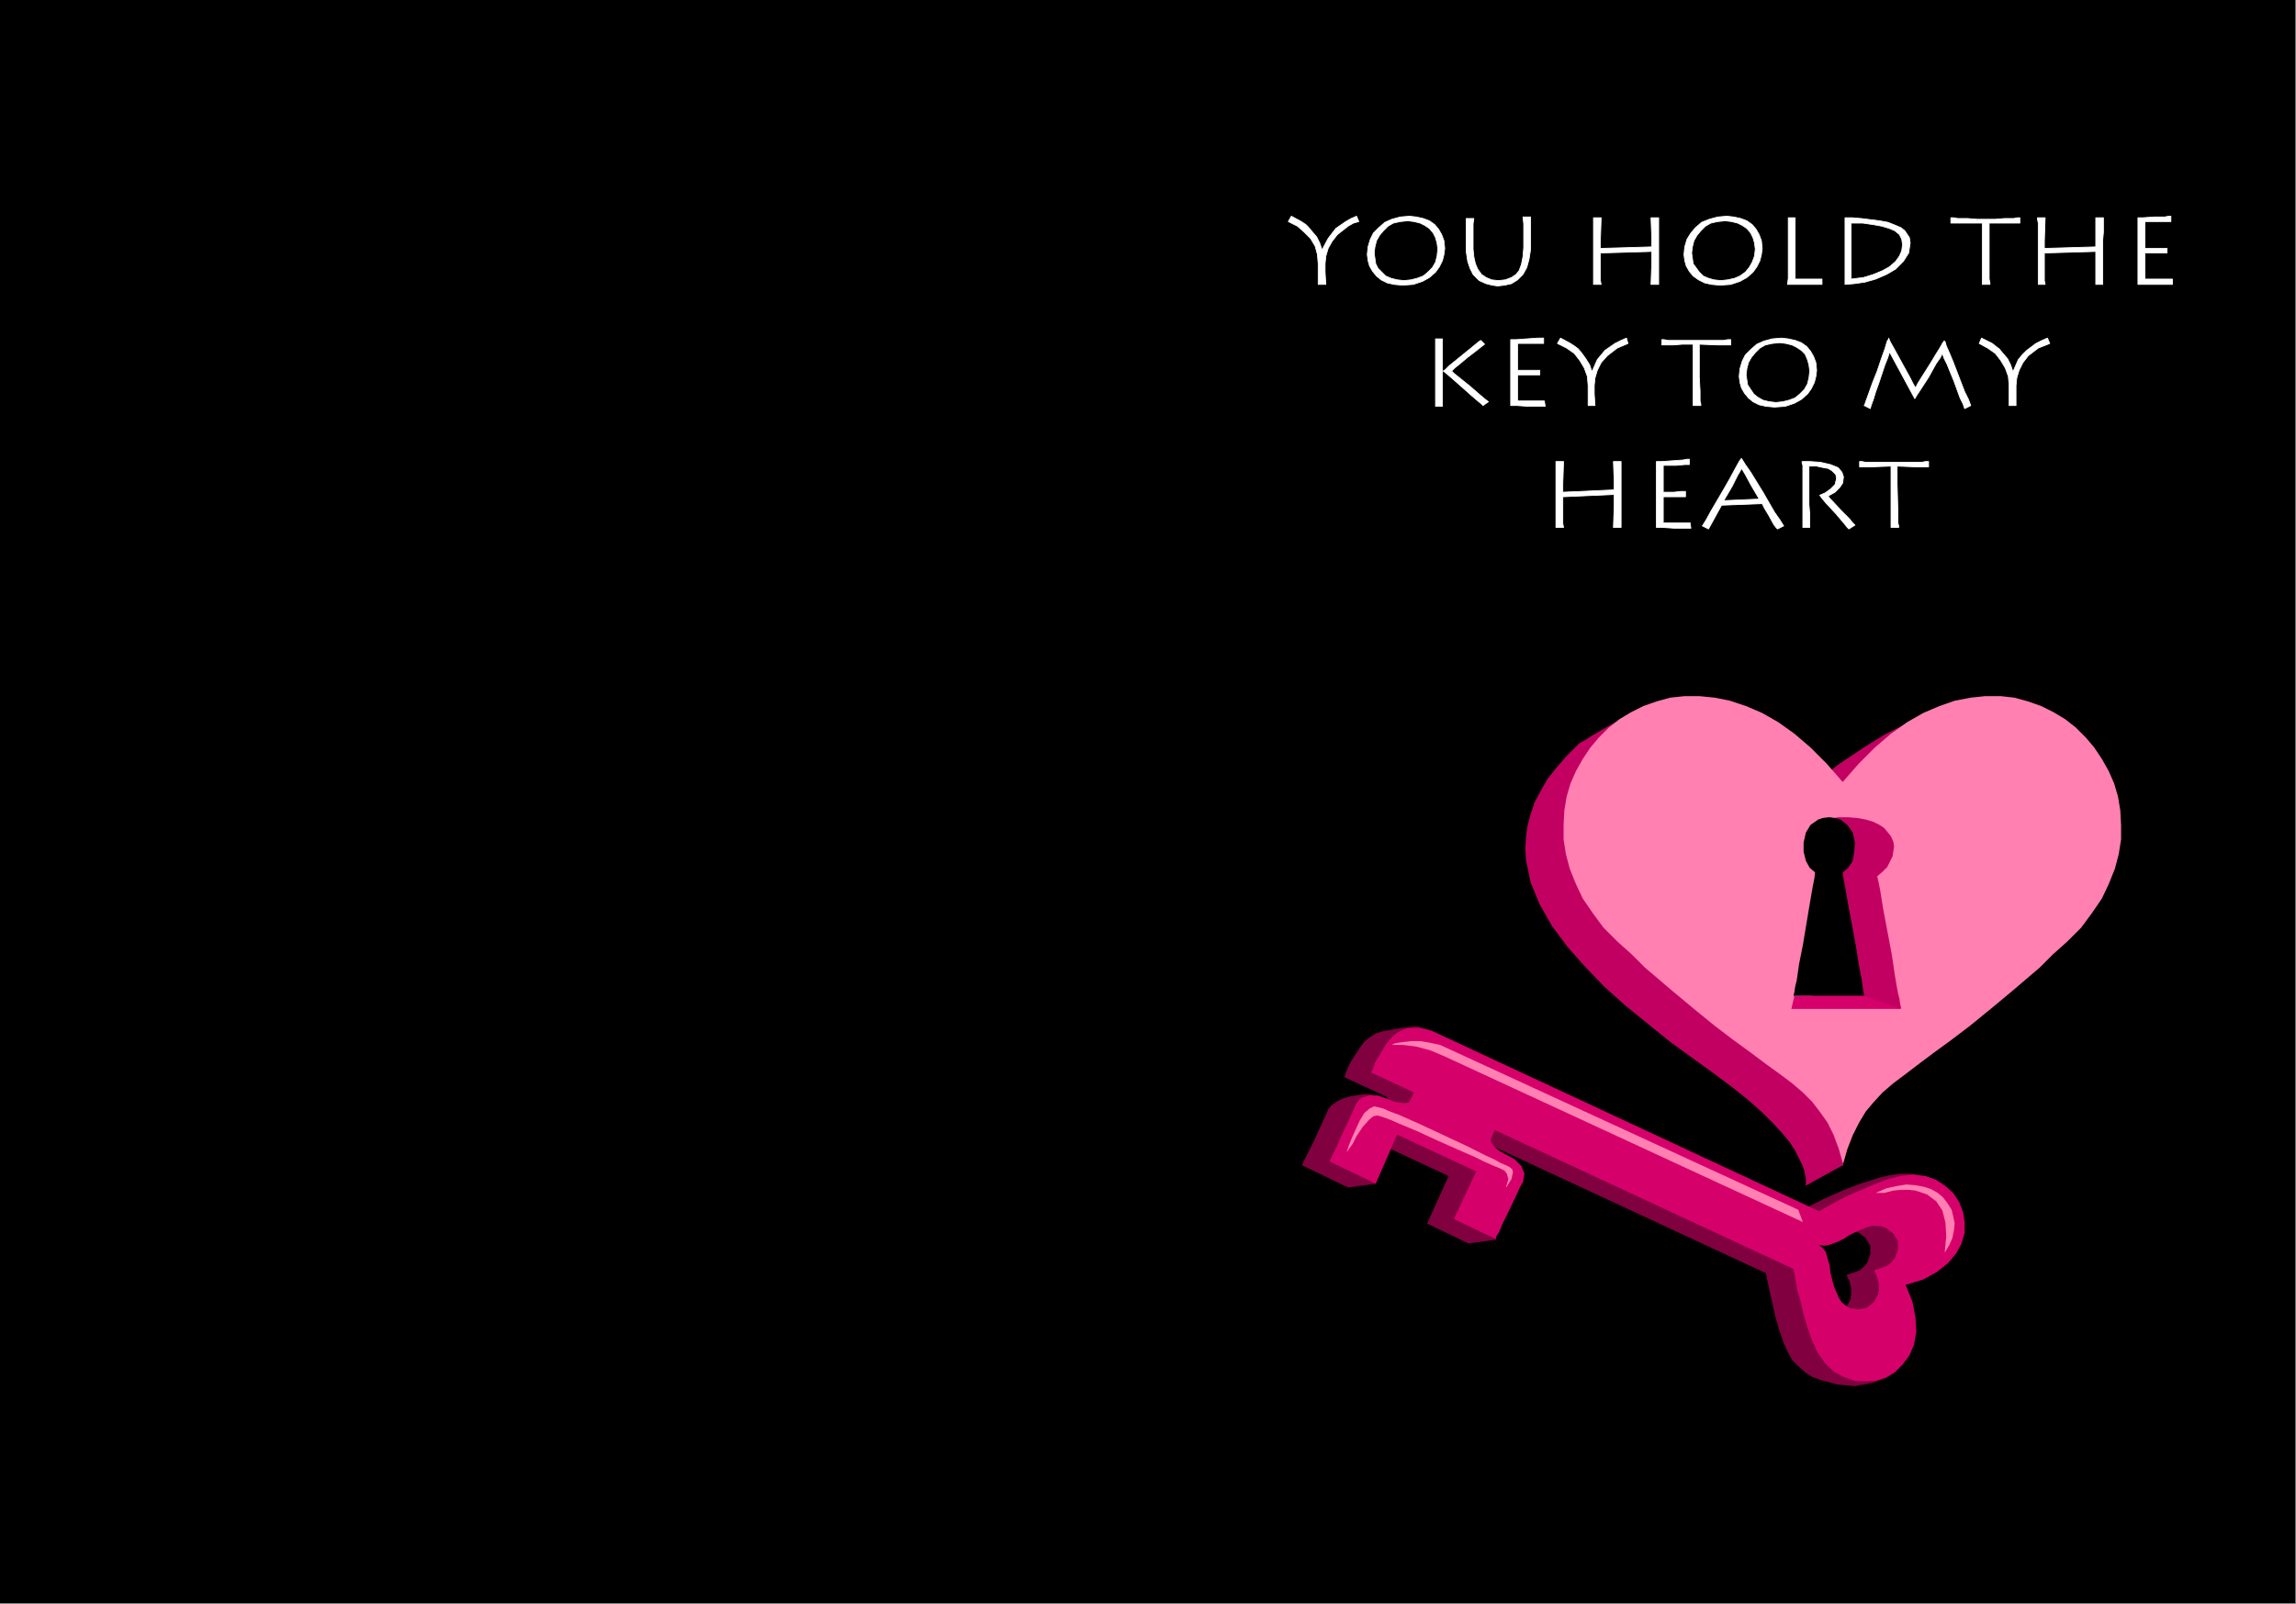 <?xml version="1.0" encoding="UTF-8" standalone="no"?>
<svg
   xmlns:dc="http://purl.org/dc/elements/1.1/"
   xmlns:cc="http://creativecommons.org/ns#"
   xmlns:rdf="http://www.w3.org/1999/02/22-rdf-syntax-ns#"
   xmlns:svg="http://www.w3.org/2000/svg"
   xmlns="http://www.w3.org/2000/svg"
   xmlns:sodipodi="http://sodipodi.sourceforge.net/DTD/sodipodi-0.dtd"
   xmlns:inkscape="http://www.inkscape.org/namespaces/inkscape"
   version="1.0"
   width="253.52mm"
   height="177.15mm"
   id="svg79"
   sodipodi:docname="VALEN060.WMF">
  <rect width="100%" height="100%" fill="#808080" stroke="none"/>
  <sodipodi:namedview
     pagecolor="#ffffff"
     bordercolor="#666666"
     borderopacity="1"
     objecttolerance="10"
     gridtolerance="10"
     guidetolerance="10"
     inkscape:pageopacity="0"
     inkscape:pageshadow="2"
     inkscape:window-width="640"
     inkscape:window-height="480"
     id="namedview81" />
  <defs
     id="defs3">
    <pattern
       id="WMFhbasepattern"
       patternUnits="userSpaceOnUse"
       width="6"
       height="6"
       x="0"
       y="0" />
  </defs>
  <path
     style="fill:#000000;fill-rule:evenodd;fill-opacity:1;stroke:none;"
     d="  M 0,0   L 957.828,0   L 957.828,669.185   L 0,669.185   z "
     id="path5" />
  <path
     style="fill:#800040;fill-rule:evenodd;fill-opacity:1;stroke:none;"
     d="  M 727.092,512.37   L 732.212,513.01   L 736.692,512.69   L 740.533,511.41   L 745.013,509.17   L 749.813,506.29   L 753.013,504.689   L 756.534,502.769   L 760.374,500.849   L 764.534,498.929   L 769.655,496.689   L 775.415,494.448   L 784.376,491.568   L 788.536,490.608   L 792.696,489.968   L 796.857,489.968   L 800.377,490.608   L 803.257,491.888   L 805.817,493.808   L 807.737,496.049   L 809.017,498.609   L 810.298,501.489   L 810.938,504.689   L 810.938,511.09   L 809.017,517.811   L 807.417,521.011   L 805.497,524.211   L 803.257,527.412   L 796.857,532.532   L 793.016,534.772   L 788.536,536.693   L 783.736,538.293   L 786.616,543.733   L 789.176,548.854   L 791.416,553.654   L 793.016,557.815   L 794.296,561.975   L 794.616,565.495   L 793.976,568.376   L 792.056,571.256   L 789.816,573.176   L 787.256,575.096   L 781.175,577.336   L 774.135,578.617   L 766.774,577.977   L 759.734,576.056   L 756.214,574.776   L 753.333,572.856   L 750.453,570.296   L 747.893,567.736   L 745.973,564.215   L 744.373,560.695   L 742.453,554.934   L 740.853,549.494   L 739.893,545.013   L 738.932,540.853   L 737.332,533.492   L 736.372,528.052   L 735.092,523.251   L 733.492,519.411   L 730.932,515.89   L 727.092,512.37  z    M 747.893,521.651   L 750.133,521.971   L 751.733,521.651   L 755.254,520.371   L 757.174,519.411   L 758.454,518.771   L 759.734,517.811   L 763.254,516.211   L 767.414,514.29   L 769.655,513.65   L 771.895,513.65   L 774.135,513.97   L 775.735,514.61   L 778.615,516.851   L 780.535,520.051   L 780.535,523.571   L 779.255,527.092   L 777.975,528.692   L 776.055,530.292   L 773.495,531.252   L 770.615,532.212   L 771.895,535.092   L 772.535,537.653   L 772.535,540.213   L 772.215,542.453   L 770.615,545.653   L 767.735,547.894   L 764.214,548.534   L 760.694,547.894   L 758.774,546.934   L 757.174,545.653   L 755.894,543.733   L 754.934,541.493   L 753.654,537.013   L 752.693,533.172   L 752.053,530.292   L 751.733,528.052   L 750.453,524.531   L 749.493,522.931   L 747.893,521.651  z   "
     id="path7" />
  <path
     style="fill:#800040;fill-rule:evenodd;fill-opacity:1;stroke:none;"
     d="  M 592.042,428.522   L 589.802,428.522   L 587.242,428.842   L 584.361,429.162   L 577.321,430.442   L 574.121,431.402   L 571.561,433.002   L 569.32,434.923   L 567.4,437.483   L 563.88,442.923   L 562.6,445.484   L 561.64,447.724   L 561.32,449.004   L 561,449.644   L 739.893,532.852   L 750.773,508.85   L 592.042,428.522  z "
     id="path9" />
  <path
     style="fill:#800040;fill-rule:evenodd;fill-opacity:1;stroke:none;"
     d="  M 612.844,519.091   L 624.364,517.491   L 624.364,516.531   L 624.044,514.29   L 624.044,510.77   L 623.724,506.93   L 623.724,496.689   L 624.044,495.088   L 624.684,493.488   L 624.684,491.888   L 623.724,488.688   L 620.844,485.808   L 616.684,483.567   L 614.444,482.287   L 613.164,481.327   L 611.243,479.407   L 610.603,478.127   L 610.603,477.487   L 616.364,465.005   L 582.761,449.324   L 578.921,458.285   L 579.561,458.925   L 579.561,459.245   L 578.921,458.925   L 577.641,458.605   L 575.401,457.645   L 572.841,457.005   L 569.64,456.685   L 563.56,457.645   L 560.36,458.605   L 557.8,459.885   L 555.559,461.485   L 554.279,463.085   L 553.319,465.326   L 551.719,468.846   L 548.199,476.527   L 546.279,480.367   L 544.679,483.567   L 543.719,485.488   L 543.399,486.448   L 562.6,495.729   L 574.121,494.128   L 571.561,475.567   L 604.523,490.928   L 595.562,510.77   L 612.844,519.091  z "
     id="path11" />
  <path
     style="fill:#d6006b;fill-rule:evenodd;fill-opacity:1;stroke:none;"
     d="  M 738.612,510.45   L 743.733,511.09   L 747.893,510.77   L 752.053,509.49   L 756.214,507.25   L 761.334,504.369   L 764.214,502.769   L 767.735,500.849   L 771.575,498.929   L 776.055,497.009   L 781.175,494.768   L 786.936,492.528   L 793.016,490.928   L 798.457,490.288   L 803.577,490.928   L 808.057,492.528   L 811.898,495.088   L 815.098,497.969   L 817.658,501.809   L 819.258,505.97   L 819.898,510.13   L 819.898,514.61   L 818.618,519.091   L 816.378,523.251   L 812.858,527.412   L 808.377,530.932   L 802.617,534.132   L 795.256,536.372   L 798.137,543.413   L 799.417,550.134   L 799.737,555.894   L 798.777,561.335   L 796.857,565.815   L 793.976,569.656   L 790.776,572.856   L 786.936,575.096   L 782.776,576.376   L 778.295,576.696   L 773.815,576.376   L 769.335,574.776   L 765.174,572.536   L 761.654,569.016   L 758.454,564.535   L 755.894,558.775   L 753.974,553.014   L 752.373,547.574   L 751.413,543.093   L 750.133,538.933   L 748.853,531.572   L 747.573,526.131   L 746.293,521.331   L 744.693,517.491   L 742.453,513.97   L 738.612,510.45  z    M 759.094,519.731   L 761.334,520.051   L 763.254,519.731   L 766.774,518.451   L 768.695,517.491   L 769.975,516.851   L 771.255,515.89   L 774.455,514.29   L 778.935,512.37   L 781.175,511.73   L 783.416,511.73   L 785.656,512.05   L 787.256,512.69   L 790.136,514.93   L 792.056,518.131   L 792.056,521.651   L 790.776,525.171   L 789.496,526.772   L 787.576,528.372   L 785.016,529.332   L 782.136,530.292   L 783.416,533.172   L 784.056,535.732   L 784.056,538.293   L 783.736,540.533   L 781.816,543.733   L 778.935,545.973   L 775.415,546.613   L 771.895,545.973   L 770.295,545.013   L 768.695,543.733   L 767.414,541.813   L 766.454,539.573   L 765.494,537.333   L 764.854,535.092   L 763.894,531.252   L 763.574,528.372   L 762.934,526.131   L 761.974,522.611   L 760.694,521.011   L 759.094,519.731  z   "
     id="path13" />
  <path
     style="fill:#d6006b;fill-rule:evenodd;fill-opacity:1;stroke:none;"
     d="  M 597.162,430.122   L 596.842,430.122   L 595.882,429.802   L 592.682,429.162   L 587.882,429.162   L 585.642,429.802   L 583.081,431.082   L 580.841,433.002   L 578.601,435.563   L 575.401,441.003   L 573.801,443.563   L 573.161,445.804   L 572.521,447.084   L 572.201,447.724   L 751.093,530.932   L 761.974,506.93   L 597.162,430.122  z "
     id="path15" />
  <path
     style="fill:#d6006b;fill-rule:evenodd;fill-opacity:1;stroke:none;"
     d="  M 624.044,517.171   L 624.364,516.211   L 625.644,514.29   L 626.925,511.09   L 628.845,507.25   L 632.685,499.249   L 634.285,495.729   L 635.565,493.488   L 636.205,489.968   L 634.925,486.768   L 632.045,483.887   L 627.885,481.647   L 625.644,480.367   L 624.364,479.407   L 622.764,477.487   L 622.124,476.207   L 622.124,475.567   L 627.565,463.085   L 594.282,447.404   L 588.202,459.885   L 587.882,460.205   L 586.282,460.525   L 583.721,460.205   L 581.801,459.885   L 579.561,458.925   L 575.081,457.325   L 571.241,457.325   L 568.04,458.285   L 566.76,459.565   L 565.8,461.165   L 564.84,463.405   L 563.24,466.926   L 559.4,474.926   L 557.8,478.767   L 556.199,481.967   L 555.239,483.887   L 554.919,484.847   L 574.121,494.128   L 583.081,473.646   L 616.044,489.008   L 606.763,508.85   L 624.044,517.171  z "
     id="path17" />
  <path
     style="fill:#ff80b1;fill-rule:evenodd;fill-opacity:1;stroke:none;"
     d="  M 750.453,505.009   L 601.003,436.203   L 596.522,435.243   L 592.682,434.603   L 589.162,434.603   L 586.282,434.923   L 583.721,435.243   L 582.121,435.563   L 580.841,436.203   L 580.521,436.203   L 585.642,436.203   L 590.762,436.843   L 596.842,438.443   L 602.923,441.003   L 752.373,510.13   L 750.453,505.009  z "
     id="path19" />
  <path
     style="fill:#ff80b1;fill-rule:evenodd;fill-opacity:1;stroke:none;"
     d="  M 561.96,481.007   L 562.28,480.047   L 562.92,478.127   L 564.2,474.926   L 567.4,467.886   L 569.32,464.685   L 571.561,462.765   L 573.481,461.805   L 574.761,462.125   L 577.321,462.765   L 580.201,464.045   L 583.721,465.326   L 592.362,469.166   L 611.563,478.127   L 619.884,482.287   L 623.404,483.887   L 626.284,485.488   L 628.525,486.448   L 629.805,487.088   L 631.085,488.048   L 631.405,489.328   L 630.765,492.208   L 629.165,494.768   L 628.845,495.408   L 628.525,495.408   L 628.845,494.448   L 629.485,492.208   L 628.845,489.968   L 627.885,488.688   L 625.964,487.728   L 624.364,487.088   L 622.124,486.128   L 619.244,484.847   L 616.044,483.247   L 608.043,479.727   L 599.403,475.887   L 591.082,472.046   L 583.401,468.846   L 580.521,467.566   L 577.961,466.606   L 576.041,465.966   L 574.761,465.646   L 573.161,465.966   L 571.561,467.246   L 568.68,470.446   L 566.12,474.286   L 565.16,476.207   L 564.52,477.487   L 561.96,481.007  z "
     id="path21" />
  <path
     style="fill:#ff80b1;fill-rule:evenodd;fill-opacity:1;stroke:none;"
     d="  M 782.776,497.969   L 787.256,496.049   L 791.736,495.088   L 795.576,494.448   L 799.417,494.768   L 802.937,495.408   L 805.817,496.369   L 808.697,497.969   L 810.938,499.889   L 812.858,502.449   L 814.458,505.009   L 815.098,507.57   L 815.738,510.77   L 815.418,513.65   L 814.778,516.851   L 813.498,519.731   L 811.578,522.931   L 812.218,516.211   L 811.898,510.45   L 810.618,505.329   L 808.057,501.489   L 804.217,498.609   L 799.417,497.009   L 796.537,496.689   L 793.336,496.689   L 790.136,497.009   L 786.296,497.969   L 782.776,497.969  z "
     id="path23" />
  <path
     style="fill:#c20061;fill-rule:evenodd;fill-opacity:1;stroke:none;"
     d="  M 769.015,486.448   L 753.333,495.088   L 753.654,494.448   L 753.654,492.208   L 753.333,490.608   L 753.013,488.688   L 752.053,486.128   L 750.773,483.567   L 749.173,480.367   L 746.933,476.847   L 743.733,473.006   L 739.893,468.846   L 735.412,464.365   L 729.652,459.245   L 723.251,454.124   L 715.571,448.364   L 697.009,434.923   L 678.448,419.881   L 669.488,411.88   L 661.487,403.559   L 654.126,395.239   L 647.726,386.598   L 642.606,377.637   L 638.765,368.356   L 636.845,359.075   L 636.525,354.275   L 636.845,349.474   L 637.485,344.674   L 638.765,339.873   L 640.365,335.073   L 642.926,330.272   L 645.806,325.152   L 649.646,320.351   L 653.806,315.551   L 658.927,310.43   L 659.887,309.79   L 661.167,309.15   L 664.687,306.91   L 668.527,304.67   L 673.008,302.11   L 681.968,296.989   L 686.129,294.749   L 689.649,293.469   L 691.889,293.469   L 695.089,293.789   L 699.57,295.069   L 704.69,296.989   L 710.13,299.229   L 716.211,301.469   L 729.012,307.23   L 741.493,312.991   L 746.933,315.871   L 751.733,318.111   L 755.894,320.351   L 759.094,321.952   L 761.334,322.912   L 761.974,323.232   L 762.294,322.912   L 763.254,322.272   L 764.534,321.311   L 766.454,319.711   L 768.695,318.111   L 771.575,316.191   L 778.295,311.711   L 786.616,306.59   L 796.217,301.79   L 806.777,296.989   L 817.978,293.149   L 820.538,292.829   L 822.778,293.149   L 824.059,294.429   L 825.019,296.669   L 825.659,299.549   L 825.659,303.07   L 825.019,306.91   L 824.379,311.711   L 823.098,316.831   L 821.818,322.272   L 817.978,334.433   L 813.178,347.554   L 807.737,361.315   L 796.217,388.838   L 790.776,401.319   L 785.336,412.84   L 783.096,417.961   L 780.855,422.441   L 778.935,426.602   L 777.335,430.122   L 776.055,432.682   L 775.095,434.923   L 774.455,436.203   L 774.135,436.523   L 769.015,486.448  z "
     id="path25" />
  <path
     style="fill:#ff80b1;fill-rule:evenodd;fill-opacity:1;stroke:none;"
     d="  M 769.015,486.448   L 770.935,479.727   L 773.175,473.966   L 775.735,468.846   L 778.615,464.045   L 781.816,460.205   L 785.656,456.045   L 790.136,452.204   L 795.256,448.364   L 800.697,444.203   L 807.097,439.403   L 814.138,434.282   L 822.138,428.202   L 830.779,421.161   L 840.38,413.16   L 851.26,403.88   L 856.701,398.439   L 862.781,392.998   L 868.542,387.238   L 873.022,381.157   L 877.182,375.077   L 880.062,368.996   L 882.623,362.595   L 884.223,356.515   L 885.183,350.434   L 885.183,344.354   L 884.863,338.273   L 883.903,332.513   L 882.303,327.072   L 880.062,321.952   L 877.182,316.831   L 873.982,312.031   L 870.462,307.87   L 866.302,303.71   L 861.821,300.189   L 857.021,297.309   L 851.9,294.749   L 846.46,292.829   L 840.7,291.228   L 834.939,290.588   L 828.539,290.588   L 822.458,291.228   L 815.738,292.509   L 809.337,294.749   L 802.617,297.629   L 795.897,301.469   L 789.176,306.27   L 782.456,312.031   L 775.735,318.751   L 769.015,326.432   L 762.294,318.751   L 755.574,312.031   L 748.853,306.27   L 742.133,301.469   L 735.412,297.629   L 728.692,294.749   L 721.971,292.509   L 715.571,291.228   L 709.17,290.588   L 703.09,290.588   L 697.009,291.228   L 691.249,292.829   L 685.809,294.749   L 680.688,297.309   L 675.888,300.189   L 671.408,303.71   L 667.247,307.87   L 663.727,312.031   L 660.527,316.831   L 657.647,321.952   L 655.407,327.072   L 653.806,332.513   L 652.846,338.273   L 652.526,344.354   L 652.526,350.434   L 653.486,356.515   L 655.087,362.595   L 657.647,368.996   L 660.527,375.077   L 664.687,381.157   L 669.168,387.238   L 674.928,392.998   L 681.008,398.439   L 686.449,403.88   L 697.33,413.16   L 706.93,421.161   L 715.571,428.202   L 723.571,434.282   L 730.612,439.403   L 737.012,444.203   L 742.773,448.364   L 747.893,452.204   L 752.373,456.045   L 756.214,459.885   L 759.414,464.045   L 762.614,468.526   L 765.174,473.646   L 767.414,479.727   L 769.335,486.448   L 769.015,486.448  z "
     id="path27" />
  <path
     style="fill:#c20061;fill-rule:evenodd;fill-opacity:1;stroke:none;"
     d="  M 756.214,417.001   L 756.214,416.361   L 756.534,415.081   L 756.534,412.84   L 756.854,409.64   L 757.174,406.12   L 757.814,401.959   L 758.774,392.998   L 760.694,373.477   L 761.974,365.156   L 762.294,361.955   L 762.934,359.075   L 760.374,357.475   L 758.454,354.915   L 757.174,352.034   L 756.854,349.154   L 757.814,346.274   L 759.414,343.714   L 762.614,342.113   L 767.094,341.153   L 771.255,341.153   L 775.095,341.473   L 778.615,342.113   L 781.816,343.074   L 784.376,344.354   L 786.296,345.634   L 787.896,347.554   L 789.176,349.154   L 790.136,351.394   L 790.456,353.315   L 789.816,357.475   L 787.576,361.955   L 785.656,363.876   L 783.416,365.796   L 784.056,368.676   L 784.696,371.876   L 785.976,379.877   L 789.496,398.439   L 790.776,407.08   L 791.416,410.92   L 792.056,414.441   L 792.696,417.001   L 793.016,419.241   L 793.336,420.521   L 793.336,421.161   L 756.214,417.001  z "
     id="path29" />
  <path
     style="fill:#000000;fill-rule:evenodd;fill-opacity:1;stroke:none;"
     d="  M 748.533,415.721   L 748.533,415.401   L 748.853,414.121   L 749.173,411.88   L 749.813,409.32   L 750.773,402.599   L 752.373,394.599   L 755.254,377.317   L 756.534,369.956   L 757.174,366.756   L 757.494,364.196   L 755.254,362.275   L 753.654,359.395   L 752.693,355.555   L 752.693,351.714   L 753.654,347.554   L 755.574,344.354   L 758.774,342.113   L 760.694,341.473   L 763.254,341.153   L 763.574,341.153   L 765.814,341.473   L 768.055,342.113   L 770.935,344.354   L 773.175,347.554   L 774.135,351.714   L 773.815,355.555   L 773.175,359.395   L 771.255,362.275   L 769.015,364.196   L 769.335,366.756   L 769.975,369.956   L 771.255,377.317   L 774.455,394.599   L 775.735,402.599   L 777.015,409.32   L 777.335,411.88   L 777.655,414.121   L 777.975,415.401   L 777.975,415.721   L 748.533,415.721  z "
     id="path31" />
  <path
     style="fill:#d6006b;fill-rule:evenodd;fill-opacity:1;stroke:none;"
     d="  M 747.573,421.161   L 748.853,415.721   L 777.975,415.721   L 793.336,421.161   L 747.573,421.161  z "
     id="path33" />
  <path
     style="fill:#ffffff;fill-rule:evenodd;fill-opacity:1;stroke:#ffffff;stroke-width:0.32px;stroke-linecap:round;stroke-linejoin:round;stroke-miterlimit:4;stroke-dasharray:none;stroke-opacity:1;"
     d="  M 553.319,118.732   L 552.999,113.611   L 552.999,110.091   L 553.319,106.89   L 554.279,103.69   L 555.879,100.81   L 558.12,97.93   L 562.6,94.409   L 564.84,93.129   L 567.08,92.489   L 566.12,90.249   L 563.88,91.209   L 561.64,92.489   L 557.48,95.369   L 554.279,99.53   L 551.719,104.33   L 550.759,101.45   L 549.479,98.89   L 547.559,96.649   L 545.959,94.729   L 544.999,93.769   L 543.079,92.489   L 538.918,90.249   L 537.638,92.489   L 541.478,94.409   L 544.359,96.969   L 546.919,99.53   L 548.839,102.73   L 549.799,106.25   L 550.119,110.091   L 550.119,112.971   L 550.119,118.732   L 553.319,118.732  z "
     id="path35" />
  <path
     style="fill:#ffffff;fill-rule:evenodd;fill-opacity:1;stroke:#ffffff;stroke-width:0.32px;stroke-linecap:round;stroke-linejoin:round;stroke-miterlimit:4;stroke-dasharray:none;stroke-opacity:1;"
     d="  M 585.322,119.052   L 589.802,118.732   L 593.642,117.451   L 596.522,115.851   L 599.083,113.611   L 600.683,111.371   L 601.963,108.811   L 602.603,106.25   L 602.923,103.69   L 602.603,100.49   L 601.643,97.93   L 600.363,95.689   L 598.763,93.769   L 596.522,92.169   L 593.962,91.209   L 591.082,90.569   L 588.202,90.249   L 584.361,90.569   L 580.841,91.529   L 577.961,92.809   L 575.401,95.049   L 573.161,97.29   L 571.881,99.85   L 570.921,103.05   L 570.601,106.25   L 570.921,108.811   L 571.561,111.051   L 572.841,113.291   L 574.441,115.211   L 576.361,116.811   L 578.921,118.092   L 581.801,118.732   L 585.322,119.052  z    M 585.962,117.131   L 583.081,116.811   L 580.521,116.171   L 578.281,115.211   L 575.081,112.011   L 574.121,110.091   L 573.481,105.61   L 573.801,103.05   L 574.441,100.49   L 575.721,98.25   L 577.321,96.329   L 579.241,94.409   L 581.481,93.129   L 584.361,92.489   L 587.562,92.169   L 590.122,92.489   L 592.682,93.129   L 594.602,94.089   L 596.522,95.369   L 598.122,97.29   L 599.083,99.21   L 599.723,101.45   L 600.043,104.01   L 599.723,106.89   L 599.083,109.451   L 597.802,111.691   L 595.882,113.611   L 593.962,115.211   L 591.402,116.171   L 588.842,116.811   L 585.962,117.131  z   "
     id="path37" />
  <path
     style="fill:#ffffff;fill-rule:evenodd;fill-opacity:1;stroke:#ffffff;stroke-width:0.32px;stroke-linecap:round;stroke-linejoin:round;stroke-miterlimit:4;stroke-dasharray:none;stroke-opacity:1;"
     d="  M 638.765,97.29   L 638.765,90.569   L 635.565,90.569   L 635.885,93.449   L 635.885,96.969   L 635.885,98.57   L 635.885,103.37   L 635.565,107.21   L 634.925,110.411   L 633.965,112.971   L 632.685,114.571   L 630.765,115.851   L 628.205,116.811   L 625.324,117.131   L 622.444,116.811   L 620.204,115.851   L 618.284,114.571   L 616.684,112.331   L 615.724,110.091   L 615.084,107.21   L 614.764,104.01   L 614.764,100.17   L 614.764,97.61   L 614.764,93.449   L 615.084,91.209   L 611.883,91.209   L 611.883,96.969   L 611.883,98.89   L 611.883,104.97   L 612.523,109.131   L 613.484,112.011   L 614.764,114.571   L 617.324,117.131   L 620.204,118.412   L 622.764,119.052   L 625.004,119.372   L 627.885,119.052   L 630.765,118.412   L 633.325,116.811   L 635.565,114.571   L 637.165,111.691   L 638.125,108.171   L 638.765,104.01   L 638.765,98.89   L 638.765,97.29  z "
     id="path39" />
  <path
     style="fill:#ffffff;fill-rule:evenodd;fill-opacity:1;stroke:#ffffff;stroke-width:0.32px;stroke-linecap:round;stroke-linejoin:round;stroke-miterlimit:4;stroke-dasharray:none;stroke-opacity:1;"
     d="  M 668.207,118.732   L 667.887,117.131   L 667.887,108.491   L 667.887,105.61   L 689.329,104.97   L 689.329,109.451   L 689.009,118.732   L 692.209,118.732   L 692.209,107.531   L 692.209,102.73   L 692.209,90.889   L 689.009,90.889   L 689.329,99.53   L 689.329,103.05   L 667.887,103.69   L 667.887,100.49   L 668.207,90.889   L 665.007,90.889   L 665.007,102.09   L 665.007,106.57   L 665.007,118.732   L 668.207,118.732  z "
     id="path41" />
  <path
     style="fill:#ffffff;fill-rule:evenodd;fill-opacity:1;stroke:#ffffff;stroke-width:0.32px;stroke-linecap:round;stroke-linejoin:round;stroke-miterlimit:4;stroke-dasharray:none;stroke-opacity:1;"
     d="  M 717.811,119.052   L 722.291,118.732   L 726.132,117.451   L 729.012,115.851   L 731.572,113.611   L 733.172,111.371   L 734.452,108.811   L 735.092,106.25   L 735.412,103.69   L 735.092,100.49   L 734.132,97.93   L 732.852,95.689   L 731.252,93.769   L 729.012,92.169   L 726.452,91.209   L 723.571,90.569   L 720.691,90.249   L 716.851,90.569   L 713.331,91.529   L 710.13,92.809   L 707.57,95.049   L 705.65,97.29   L 704.05,99.85   L 703.09,103.05   L 702.77,106.25   L 703.09,108.811   L 703.73,111.051   L 705.01,113.291   L 706.61,115.211   L 708.85,116.811   L 711.411,118.092   L 714.291,118.732   L 717.811,119.052  z    M 718.131,117.131   L 715.251,116.811   L 713.011,116.171   L 710.77,115.211   L 709.17,113.611   L 706.61,110.091   L 705.97,105.61   L 706.29,103.05   L 706.93,100.49   L 708.21,98.25   L 709.81,96.329   L 711.731,94.409   L 713.971,93.129   L 716.851,92.489   L 720.051,92.169   L 722.611,92.489   L 725.171,93.129   L 727.092,94.089   L 729.012,95.369   L 730.612,97.29   L 731.572,99.21   L 732.212,101.45   L 732.532,104.01   L 732.212,106.89   L 731.252,109.451   L 729.972,111.691   L 728.372,113.611   L 726.132,115.211   L 723.891,116.171   L 721.011,116.811   L 718.131,117.131  z   "
     id="path43" />
  <path
     style="fill:#ffffff;fill-rule:evenodd;fill-opacity:1;stroke:#ffffff;stroke-width:0.32px;stroke-linecap:round;stroke-linejoin:round;stroke-miterlimit:4;stroke-dasharray:none;stroke-opacity:1;"
     d="  M 760.374,116.491   L 749.173,116.491   L 749.173,104.65   L 749.173,90.889   L 746.293,90.889   L 746.293,101.77   L 746.293,106.89   L 746.293,116.171   L 745.973,118.732   L 760.374,118.732   L 760.374,116.491  z "
     id="path45" />
  <path
     style="fill:#ffffff;fill-rule:evenodd;fill-opacity:1;stroke:#ffffff;stroke-width:0.32px;stroke-linecap:round;stroke-linejoin:round;stroke-miterlimit:4;stroke-dasharray:none;stroke-opacity:1;"
     d="  M 769.975,105.93   L 769.975,118.732   L 773.815,118.412   L 778.295,117.772   L 782.776,116.491   L 787.256,114.571   L 791.096,112.331   L 794.296,109.131   L 796.537,105.61   L 797.177,101.45   L 796.857,99.21   L 794.936,96.329   L 793.336,95.049   L 791.096,94.089   L 787.896,92.809   L 784.376,92.169   L 776.695,91.209   L 772.855,90.889   L 769.975,90.889   L 769.975,101.13   L 769.975,105.93  z    M 772.535,93.129   L 777.335,93.129   L 781.816,93.769   L 785.336,94.409   L 788.536,95.369   L 790.776,96.329   L 792.696,97.93   L 793.656,99.85   L 793.976,102.09   L 793.656,104.65   L 792.696,106.89   L 791.096,109.131   L 788.536,111.371   L 785.656,112.971   L 781.816,114.571   L 777.655,115.851   L 772.535,116.491   L 772.535,93.129  z   "
     id="path47" />
  <path
     style="fill:#ffffff;fill-rule:evenodd;fill-opacity:1;stroke:#ffffff;stroke-width:0.32px;stroke-linecap:round;stroke-linejoin:round;stroke-miterlimit:4;stroke-dasharray:none;stroke-opacity:1;"
     d="  M 830.459,118.732   L 830.459,118.092   L 830.139,116.491   L 830.139,100.49   L 830.139,93.129   L 842.94,93.129   L 842.94,90.889   L 841.98,90.889   L 840.38,91.209   L 836.539,91.209   L 832.699,91.529   L 830.779,91.529   L 826.939,91.529   L 825.019,91.529   L 821.178,91.209   L 817.018,91.209   L 815.418,90.889   L 814.138,90.889   L 814.138,93.129   L 827.259,93.129   L 827.259,99.85   L 827.259,118.732   L 830.459,118.732  z "
     id="path49" />
  <path
     style="fill:#ffffff;fill-rule:evenodd;fill-opacity:1;stroke:#ffffff;stroke-width:0.32px;stroke-linecap:round;stroke-linejoin:round;stroke-miterlimit:4;stroke-dasharray:none;stroke-opacity:1;"
     d="  M 853.501,118.732   L 853.181,117.131   L 853.181,108.491   L 853.181,105.61   L 874.622,104.97   L 874.622,109.451   L 874.622,118.732   L 877.502,118.732   L 877.502,107.531   L 877.502,102.73   L 877.502,100.49   L 877.822,96.969   L 877.822,90.889   L 874.622,90.889   L 874.622,99.53   L 874.622,103.05   L 853.181,103.69   L 853.181,100.49   L 853.501,90.889   L 850.3,90.889   L 850.3,91.529   L 850.62,93.129   L 850.62,102.09   L 850.62,106.57   L 850.62,118.732   L 853.501,118.732  z "
     id="path51" />
  <path
     style="fill:#ffffff;fill-rule:evenodd;fill-opacity:1;stroke:#ffffff;stroke-width:0.32px;stroke-linecap:round;stroke-linejoin:round;stroke-miterlimit:4;stroke-dasharray:none;stroke-opacity:1;"
     d="  M 906.624,116.491   L 895.104,116.491   L 895.104,105.61   L 904.384,105.61   L 904.384,103.69   L 895.104,103.69   L 895.104,92.489   L 905.984,92.489   L 905.984,90.249   L 905.024,90.249   L 903.424,90.569   L 898.944,90.569   L 894.464,90.889   L 892.223,90.889   L 892.223,101.77   L 892.223,106.89   L 892.223,118.732   L 906.624,118.732   L 906.624,116.491  z "
     id="path53" />
  <path
     style="fill:#ffffff;fill-rule:evenodd;fill-opacity:1;stroke:#ffffff;stroke-width:0.32px;stroke-linecap:round;stroke-linejoin:round;stroke-miterlimit:4;stroke-dasharray:none;stroke-opacity:1;"
     d="  M 601.963,169.617   L 601.963,157.135   L 601.963,152.975   L 601.963,141.454   L 599.083,141.454   L 599.083,153.295   L 599.083,157.455   L 599.083,169.617   L 601.963,169.617  z    M 621.164,167.696   L 619.884,166.736   L 617.964,165.136   L 613.164,160.976   L 608.363,157.135   L 606.763,155.855   L 605.803,154.895   L 607.083,153.615   L 608.683,152.335   L 612.523,149.135   L 616.684,145.934   L 618.284,144.654   L 619.564,143.694   L 617.964,142.094   L 617.004,142.734   L 615.084,144.334   L 604.843,152.655   L 603.243,154.255   L 602.283,154.895   L 603.563,155.855   L 605.803,157.775   L 611.243,162.576   L 614.124,165.136   L 616.364,167.056   L 618.284,168.656   L 618.924,169.297   L 621.164,167.696  z   "
     id="path55" />
  <path
     style="fill:#ffffff;fill-rule:evenodd;fill-opacity:1;stroke:#ffffff;stroke-width:0.32px;stroke-linecap:round;stroke-linejoin:round;stroke-miterlimit:4;stroke-dasharray:none;stroke-opacity:1;"
     d="  M 644.526,167.376   L 633.325,167.376   L 633.325,156.495   L 642.606,156.495   L 642.606,154.575   L 633.325,154.575   L 633.325,143.374   L 644.206,143.374   L 644.206,141.134   L 641.646,141.134   L 632.685,141.774   L 630.445,141.774   L 630.445,152.655   L 630.445,157.775   L 630.445,169.297   L 633.005,169.297   L 637.805,169.617   L 644.846,169.617   L 644.526,167.376  z "
     id="path57" />
  <path
     style="fill:#ffffff;fill-rule:evenodd;fill-opacity:1;stroke:#ffffff;stroke-width:0.32px;stroke-linecap:round;stroke-linejoin:round;stroke-miterlimit:4;stroke-dasharray:none;stroke-opacity:1;"
     d="  M 665.647,169.297   L 665.327,164.496   L 665.327,160.976   L 665.647,157.775   L 666.607,154.575   L 668.207,151.375   L 670.768,148.495   L 674.928,145.294   L 679.408,143.374   L 678.768,141.134   L 676.528,142.094   L 673.968,143.374   L 669.808,146.254   L 666.607,150.095   L 664.367,155.215   L 663.407,152.335   L 661.807,149.775   L 660.207,147.534   L 658.607,145.614   L 657.327,144.654   L 655.407,143.374   L 651.246,141.134   L 649.966,143.374   L 653.806,145.294   L 657.007,147.534   L 659.247,150.415   L 661.167,153.615   L 662.447,157.135   L 662.767,160.976   L 662.767,163.856   L 662.767,169.297   L 665.647,169.297  z "
     id="path59" />
  <path
     style="fill:#ffffff;fill-rule:evenodd;fill-opacity:1;stroke:#ffffff;stroke-width:0.32px;stroke-linecap:round;stroke-linejoin:round;stroke-miterlimit:4;stroke-dasharray:none;stroke-opacity:1;"
     d="  M 709.81,169.297   L 709.81,168.656   L 709.49,167.376   L 709.49,163.216   L 709.17,157.455   L 709.17,151.375   L 709.17,143.694   L 717.171,144.014   L 722.291,144.014   L 722.291,141.774   L 721.011,141.774   L 719.411,142.094   L 710.13,142.094   L 705.97,142.094   L 696.049,142.094   L 694.449,141.774   L 693.489,141.774   L 693.489,144.014   L 698.29,144.014   L 702.13,143.694   L 706.61,143.694   L 706.61,150.735   L 706.61,169.297   L 709.81,169.297  z "
     id="path61" />
  <path
     style="fill:#ffffff;fill-rule:evenodd;fill-opacity:1;stroke:#ffffff;stroke-width:0.32px;stroke-linecap:round;stroke-linejoin:round;stroke-miterlimit:4;stroke-dasharray:none;stroke-opacity:1;"
     d="  M 740.533,169.937   L 745.013,169.617   L 748.853,168.336   L 751.733,166.736   L 754.294,164.496   L 755.894,162.256   L 757.174,159.696   L 757.814,157.135   L 758.134,154.575   L 757.814,151.375   L 756.854,148.815   L 755.574,146.574   L 753.974,144.654   L 751.733,143.054   L 749.173,142.094   L 746.293,141.454   L 743.413,141.134   L 739.573,141.454   L 736.052,142.414   L 733.172,143.694   L 730.612,145.934   L 728.372,148.174   L 727.092,150.735   L 726.132,153.935   L 725.812,157.135   L 726.132,159.696   L 726.772,161.936   L 728.052,164.176   L 729.652,166.096   L 731.572,167.696   L 734.132,168.977   L 737.012,169.617   L 740.533,169.937  z    M 741.173,168.016   L 738.292,167.696   L 735.732,167.056   L 733.492,165.776   L 731.892,164.496   L 729.332,160.656   L 728.692,156.495   L 729.012,153.935   L 729.652,151.375   L 730.932,149.135   L 732.532,147.214   L 734.452,145.294   L 736.692,144.014   L 739.573,143.374   L 742.773,143.054   L 745.333,143.374   L 747.893,144.014   L 749.813,144.974   L 751.733,146.254   L 753.333,147.854   L 754.294,150.095   L 754.934,152.335   L 755.254,154.895   L 754.934,157.775   L 754.294,160.336   L 753.013,162.576   L 751.093,164.496   L 749.173,166.096   L 746.613,167.056   L 744.053,167.696   L 741.173,168.016  z   "
     id="path63" />
  <path
     style="fill:#ffffff;fill-rule:evenodd;fill-opacity:1;stroke:#ffffff;stroke-width:0.32px;stroke-linecap:round;stroke-linejoin:round;stroke-miterlimit:4;stroke-dasharray:none;stroke-opacity:1;"
     d="  M 780.535,170.577   L 780.855,169.297   L 781.816,166.736   L 782.776,163.536   L 784.056,160.016   L 786.616,152.335   L 787.896,149.135   L 788.536,146.894   L 799.097,166.416   L 800.057,164.816   L 801.337,162.896   L 804.857,157.455   L 808.057,151.695   L 809.657,149.455   L 810.618,147.534   L 811.258,149.455   L 812.538,152.015   L 815.418,159.056   L 817.978,166.096   L 819.258,168.656   L 819.898,170.577   L 822.458,169.297   L 821.498,166.736   L 819.898,163.536   L 816.698,155.215   L 815.098,151.055   L 813.498,147.214   L 812.218,144.334   L 811.898,143.054   L 811.578,142.414   L 811.258,142.414   L 810.618,143.374   L 809.337,145.614   L 807.737,148.174   L 805.817,151.375   L 801.977,157.455   L 800.377,160.016   L 799.417,161.936   L 798.457,160.336   L 797.177,157.775   L 790.136,144.974   L 788.856,142.734   L 788.216,141.134   L 788.216,141.454   L 787.576,142.414   L 786.616,145.614   L 785.016,150.095   L 783.416,154.895   L 781.495,159.696   L 779.895,164.176   L 778.615,167.696   L 778.295,168.656   L 777.975,169.297   L 780.535,170.577  z "
     id="path65" />
  <path
     style="fill:#ffffff;fill-rule:evenodd;fill-opacity:1;stroke:#ffffff;stroke-width:0.32px;stroke-linecap:round;stroke-linejoin:round;stroke-miterlimit:4;stroke-dasharray:none;stroke-opacity:1;"
     d="  M 841.34,169.297   L 841.34,164.496   L 841.34,160.976   L 841.66,157.775   L 842.62,154.575   L 844.22,151.375   L 846.46,148.495   L 850.62,145.294   L 855.421,143.374   L 854.461,141.134   L 852.221,142.094   L 849.66,143.374   L 845.82,146.254   L 843.9,148.174   L 842.3,150.095   L 840.06,155.215   L 839.1,152.335   L 837.819,149.775   L 835.899,147.534   L 834.299,145.614   L 833.019,144.654   L 831.419,143.374   L 826.939,141.134   L 825.979,143.374   L 829.499,145.294   L 832.699,147.534   L 834.939,150.415   L 836.859,153.615   L 838.14,157.135   L 838.46,160.976   L 838.46,163.856   L 838.46,169.297   L 841.34,169.297  z "
     id="path67" />
  <path
     style="fill:#ffffff;fill-rule:evenodd;fill-opacity:1;stroke:#ffffff;stroke-width:0.32px;stroke-linecap:round;stroke-linejoin:round;stroke-miterlimit:4;stroke-dasharray:none;stroke-opacity:1;"
     d="  M 652.526,220.182   L 652.206,218.581   L 652.206,210.261   L 652.206,207.38   L 673.648,206.42   L 673.648,210.901   L 673.328,220.182   L 676.528,220.182   L 676.528,208.98   L 676.528,204.18   L 676.528,192.659   L 673.328,192.659   L 673.648,201.3   L 673.648,204.5   L 652.206,205.46   L 652.206,201.94   L 652.526,192.659   L 649.326,192.659   L 649.326,203.86   L 649.326,208.34   L 649.326,220.182   L 652.526,220.182  z "
     id="path69" />
  <path
     style="fill:#ffffff;fill-rule:evenodd;fill-opacity:1;stroke:#ffffff;stroke-width:0.32px;stroke-linecap:round;stroke-linejoin:round;stroke-miterlimit:4;stroke-dasharray:none;stroke-opacity:1;"
     d="  M 705.33,218.261   L 694.129,218.261   L 694.129,207.38   L 703.41,207.38   L 703.41,205.14   L 701.49,205.14   L 698.61,205.46   L 694.129,205.46   L 694.129,194.259   L 699.57,194.259   L 703.09,193.939   L 705.01,193.939   L 705.01,191.699   L 704.05,191.699   L 702.45,192.019   L 693.489,192.659   L 691.249,192.659   L 691.249,203.54   L 691.249,208.66   L 691.249,220.182   L 693.809,220.182   L 698.61,220.502   L 705.65,220.502   L 705.33,218.261  z "
     id="path71" />
  <path
     style="fill:#ffffff;fill-rule:evenodd;fill-opacity:1;stroke:#ffffff;stroke-width:0.32px;stroke-linecap:round;stroke-linejoin:round;stroke-miterlimit:4;stroke-dasharray:none;stroke-opacity:1;"
     d="  M 713.011,220.822   L 718.451,210.901   L 735.412,210.261   L 735.732,210.901   L 736.372,212.181   L 738.292,215.381   L 740.213,218.901   L 741.173,220.182   L 741.813,220.822   L 744.373,219.541   L 742.773,216.981   L 740.533,213.781   L 735.732,205.46   L 730.612,197.139   L 728.372,193.939   L 726.772,191.379   L 726.452,191.699   L 725.812,192.659   L 724.211,195.539   L 721.971,199.7   L 719.411,204.18   L 713.971,213.461   L 712.051,216.981   L 710.45,219.541   L 713.011,220.822  z    M 719.411,208.98   L 719.731,208.34   L 720.691,206.74   L 722.931,202.9   L 725.171,198.419   L 726.132,196.819   L 726.772,195.539   L 727.412,196.499   L 728.372,198.099   L 730.612,202.26   L 732.852,206.1   L 733.812,207.7   L 734.132,208.34   L 719.411,208.98  z   "
     id="path73" />
  <path
     style="fill:#ffffff;fill-rule:evenodd;fill-opacity:1;stroke:#ffffff;stroke-width:0.32px;stroke-linecap:round;stroke-linejoin:round;stroke-miterlimit:4;stroke-dasharray:none;stroke-opacity:1;"
     d="  M 755.254,220.182   L 755.254,214.421   L 754.934,210.581   L 754.934,208.02   L 754.934,194.579   L 758.134,194.579   L 761.014,195.219   L 762.934,195.539   L 764.534,196.499   L 766.134,198.099   L 766.454,199.7   L 765.814,202.26   L 763.894,204.18   L 761.654,205.78   L 759.414,206.74   L 760.374,208.02   L 761.974,209.941   L 766.134,214.421   L 769.655,218.581   L 770.935,220.182   L 771.575,220.822   L 774.135,219.221   L 773.175,218.261   L 771.895,216.661   L 768.375,213.141   L 764.854,209.3   L 763.574,208.02   L 762.934,207.06   L 765.814,205.46   L 767.735,203.54   L 769.015,201.62   L 769.335,199.059   L 768.695,197.139   L 767.094,195.219   L 763.894,193.939   L 759.734,192.979   L 755.254,192.659   L 752.053,192.659   L 752.053,193.299   L 752.373,194.259   L 752.373,202.58   L 752.373,205.78   L 752.373,220.182   L 755.254,220.182  z "
     id="path75" />
  <path
     style="fill:#ffffff;fill-rule:evenodd;fill-opacity:1;stroke:#ffffff;stroke-width:0.32px;stroke-linecap:round;stroke-linejoin:round;stroke-miterlimit:4;stroke-dasharray:none;stroke-opacity:1;"
     d="  M 792.376,220.182   L 792.376,219.541   L 792.056,218.261   L 792.056,213.781   L 791.736,201.94   L 791.736,194.579   L 799.737,194.899   L 804.857,194.899   L 804.857,192.659   L 803.577,192.659   L 801.977,192.979   L 792.696,192.979   L 788.536,192.979   L 778.615,192.979   L 777.015,192.659   L 776.055,192.659   L 776.055,194.899   L 780.855,194.899   L 789.176,194.579   L 789.176,201.3   L 789.176,220.182   L 792.376,220.182  z "
     id="path77" />
</svg>
